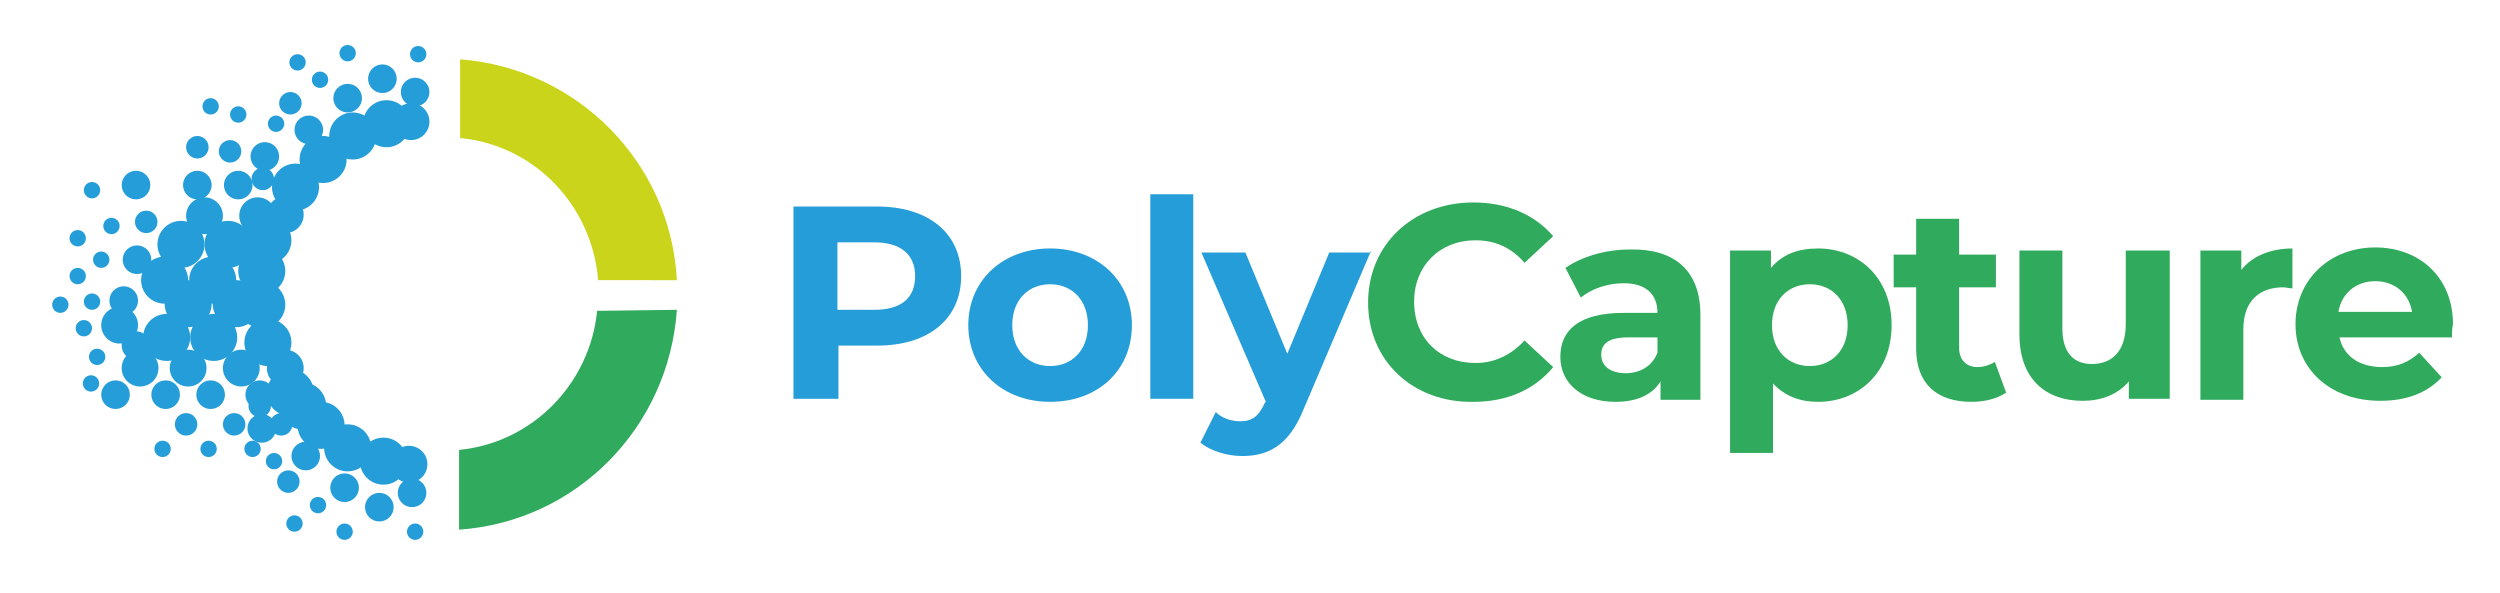 <?xml version="1.0" encoding="utf-8"?>
<!-- Generator: Adobe Illustrator 25.4.1, SVG Export Plug-In . SVG Version: 6.00 Build 0)  -->
<svg version="1.1" id="Layer_1" xmlns="http://www.w3.org/2000/svg" xmlns:xlink="http://www.w3.org/1999/xlink" x="0px" y="0px"
	 viewBox="0 0 244.5 58" style="enable-background:new 0 0 244.5 58;" xml:space="preserve">
<style type="text/css">
	.st0{fill:#249DD9;}
	.st1{fill:#30AA5C;}
	.st2{fill:#CAD41A;}
	.st3{fill:#59B464;}
</style>
<g>
	<path class="st0" d="M94,27c0,4.2-3.2,6.8-8.2,6.8h-3.8v5.2h-4.4V20.2h8.2C90.8,20.2,94,22.8,94,27z M89.5,27c0-2.1-1.4-3.3-4-3.3
		h-3.6v6.6h3.6C88.2,30.3,89.5,29.1,89.5,27z"/>
	<path class="st0" d="M94.7,31.8c0-4.4,3.4-7.5,8-7.5c4.6,0,8,3.1,8,7.5c0,4.4-3.3,7.5-8,7.5C98.1,39.3,94.7,36.2,94.7,31.8z
		 M106.4,31.8c0-2.5-1.6-4-3.7-4c-2.1,0-3.7,1.5-3.7,4c0,2.5,1.6,4,3.7,4C104.8,35.8,106.4,34.3,106.4,31.8z"/>
	<path class="st0" d="M112.5,19h4.2v20h-4.2V19z"/>
	<path class="st0" d="M134.1,24.5L127.5,40c-1.4,3.5-3.4,4.6-6,4.6c-1.5,0-3.1-0.5-4.1-1.3l1.5-3c0.6,0.6,1.5,0.9,2.4,0.9
		c1.2,0,1.8-0.5,2.4-1.8l0.1-0.1l-6.3-14.6h4.3l4.1,9.9l4.1-9.9H134.1z"/>
	<path class="st1" d="M133.8,29.6c0-5.7,4.4-9.8,10.3-9.8c3.3,0,6,1.2,7.8,3.3l-2.8,2.6c-1.3-1.5-2.9-2.2-4.8-2.2c-3.5,0-6,2.5-6,6
		c0,3.6,2.5,6,6,6c1.9,0,3.5-0.8,4.8-2.2l2.8,2.6c-1.8,2.2-4.5,3.4-7.8,3.4C138.2,39.4,133.8,35.3,133.8,29.6z"/>
	<path class="st1" d="M166.3,30.8v8.3h-3.9v-1.8c-0.8,1.3-2.3,2-4.4,2c-3.4,0-5.4-1.9-5.4-4.4c0-2.6,1.8-4.3,6.2-4.3h3.3
		c0-1.8-1.1-2.9-3.3-2.9c-1.5,0-3.1,0.5-4.2,1.4l-1.5-2.9c1.6-1.1,3.9-1.8,6.3-1.8C163.7,24.3,166.3,26.4,166.3,30.8z M162.1,34.5
		V33h-2.9c-2,0-2.6,0.7-2.6,1.7c0,1.1,0.9,1.8,2.4,1.8C160.4,36.5,161.6,35.8,162.1,34.5z"/>
	<path class="st1" d="M185,31.8c0,4.6-3.2,7.5-7.2,7.5c-1.8,0-3.3-0.6-4.4-1.8v6.8h-4.2V24.5h4v1.7c1.1-1.3,2.6-1.9,4.6-1.9
		C181.8,24.3,185,27.2,185,31.8z M180.7,31.8c0-2.5-1.6-4-3.7-4s-3.7,1.5-3.7,4c0,2.5,1.6,4,3.7,4S180.7,34.3,180.7,31.8z"/>
	<path class="st1" d="M196.2,38.4c-0.9,0.6-2.1,0.9-3.4,0.9c-3.4,0-5.4-1.8-5.4-5.2v-6h-2.2v-3.2h2.2v-3.5h4.2v3.5h3.6v3.2h-3.6V34
		c0,1.2,0.7,1.9,1.8,1.9c0.6,0,1.2-0.2,1.7-0.5L196.2,38.4z"/>
	<path class="st1" d="M212.2,24.5v14.5h-4v-1.7c-1.1,1.3-2.7,1.9-4.5,1.9c-3.6,0-6.2-2.1-6.2-6.5v-8.2h4.2v7.6
		c0,2.4,1.1,3.5,2.9,3.5c1.9,0,3.3-1.2,3.3-3.9v-7.2H212.2z"/>
	<path class="st1" d="M224.2,24.3v3.9c-0.4,0-0.6-0.1-0.9-0.1c-2.3,0-3.9,1.3-3.9,4.1v6.9h-4.2V24.5h4v1.9
		C220.2,25.1,222,24.3,224.2,24.3z"/>
	<path class="st1" d="M239.8,33h-11c0.4,1.8,1.9,2.9,4.2,2.9c1.5,0,2.6-0.5,3.6-1.4l2.2,2.4c-1.4,1.5-3.4,2.3-6,2.3
		c-5,0-8.3-3.2-8.3-7.5c0-4.3,3.3-7.5,7.8-7.5c4.3,0,7.6,2.9,7.6,7.5C239.8,32.2,239.8,32.6,239.8,33z M228.7,30.5h7.2
		c-0.3-1.8-1.7-3-3.6-3C230.4,27.5,229,28.7,228.7,30.5z"/>
</g>
<g>
	<g>
		<path class="st1" d="M66.2,30.3c-0.8,11.5-9.8,20.7-21.3,21.5v-7.8c7.2-0.7,12.8-6.5,13.5-13.6"/>
	</g>
	<path class="st2" d="M58.5,27.4c-0.6-7.3-6.2-13.2-13.5-13.9l0-7.7c11.5,0.9,20.6,10.1,21.2,21.6"/>
	<path class="st0" d="M41.2,13.2"/>
	<path class="st3" d="M44.3,14.3"/>
	<g>
		<circle class="st0" cx="25.6" cy="26.5" r="2.3"/>
		<circle class="st0" cx="20.8" cy="27.4" r="2.3"/>
		<circle class="st0" cx="16.1" cy="27.4" r="2.3"/>
		<circle class="st0" cx="25.6" cy="29.8" r="2.3"/>
		<circle class="st0" cx="23.1" cy="29.7" r="2.3"/>
		<circle class="st0" cx="18.4" cy="29.7" r="2.3"/>
		<circle class="st0" cx="26.2" cy="33.5" r="2.3"/>
		<circle class="st0" cx="20.9" cy="33" r="2.3"/>
		<circle class="st0" cx="16.3" cy="33" r="2.3"/>
		<circle class="st0" cx="11.7" cy="31.8" r="1.8"/>
		<circle class="st0" cx="27.9" cy="36" r="1.8"/>
		<circle class="st0" cx="23.6" cy="36" r="1.8"/>
		<circle class="st0" cx="18.4" cy="36" r="1.8"/>
		<circle class="st0" cx="13.7" cy="36" r="1.8"/>
		<circle class="st0" cx="27.9" cy="21" r="1.8"/>
		<circle class="st0" cx="25.2" cy="21.1" r="1.8"/>
		<circle class="st0" cx="20" cy="21.1" r="1.8"/>
		<circle class="st0" cx="40.2" cy="11.9" r="1.8"/>
		<circle class="st0" cx="12.1" cy="29.4" r="1.4"/>
		<circle class="st0" cx="30.2" cy="12.7" r="1.4"/>
		<circle class="st0" cx="13.3" cy="33.8" r="1.4"/>
		<circle class="st0" cx="13.4" cy="25.4" r="1.4"/>
		<circle class="st0" cx="25.9" cy="15.3" r="1.4"/>
		<circle class="st0" cx="23.3" cy="18.1" r="1.4"/>
		<circle class="st0" cx="34" cy="9.6" r="1.4"/>
		<circle class="st0" cx="19.3" cy="18.1" r="1.4"/>
		<circle class="st0" cx="37.4" cy="7.7" r="1.4"/>
		<circle class="st0" cx="13.3" cy="18.1" r="1.4"/>
		<circle class="st0" cx="40.6" cy="9" r="1.4"/>
		<circle class="st0" cx="25.7" cy="17.5" r="1.1"/>
		<circle class="st0" cx="22.5" cy="14.8" r="1.1"/>
		<circle class="st0" cx="19.3" cy="14.4" r="1.1"/>
		<circle class="st0" cx="28.4" cy="10.1" r="1.1"/>
		<circle class="st0" cx="14.3" cy="21.7" r="1.1"/>
		<circle class="st0" cx="27" cy="12.1" r="0.8"/>
		<circle class="st0" cx="23.3" cy="11.2" r="0.8"/>
		<circle class="st0" cx="20.6" cy="10.4" r="0.8"/>
		<circle class="st0" cx="9" cy="18.6" r="0.8"/>
		<circle class="st0" cx="29.1" cy="6.1" r="0.8"/>
		<circle class="st0" cx="31.3" cy="7.8" r="0.8"/>
		<circle class="st0" cx="34" cy="5.2" r="0.8"/>
		<circle class="st0" cx="40.9" cy="5.3" r="0.8"/>
		<circle class="st0" cx="9.5" cy="34.9" r="0.8"/>
		<circle class="st0" cx="8.9" cy="37.5" r="0.8"/>
		<circle class="st0" cx="9" cy="29.5" r="0.8"/>
		<circle class="st0" cx="5.9" cy="29.8" r="0.8"/>
		<circle class="st0" cx="7.6" cy="23.3" r="0.8"/>
		<circle class="st0" cx="7.6" cy="27" r="0.8"/>
		<circle class="st0" cx="8.2" cy="32.1" r="0.8"/>
		<circle class="st0" cx="10.9" cy="22.1" r="0.8"/>
		<circle class="st0" cx="9.9" cy="25.4" r="0.8"/>
		<circle class="st0" cx="24.7" cy="43.9" r="0.8"/>
		<circle class="st0" cx="20.4" cy="43.9" r="0.8"/>
		<circle class="st0" cx="15.9" cy="43.9" r="0.8"/>
		<circle class="st0" cx="27.5" cy="41.5" r="1.1"/>
		<circle class="st0" cx="22.9" cy="41.5" r="1.1"/>
		<circle class="st0" cx="18.2" cy="41.5" r="1.1"/>
		<circle class="st0" cx="11.3" cy="38.6" r="1.4"/>
		<circle class="st0" cx="25.4" cy="38.6" r="1.4"/>
		<circle class="st0" cx="20.6" cy="38.6" r="1.4"/>
		<circle class="st0" cx="16.2" cy="38.6" r="1.4"/>
		<circle class="st0" cx="26.2" cy="23.5" r="2.3"/>
		<circle class="st0" cx="31.6" cy="15.6" r="2.3"/>
		<circle class="st0" cx="28.9" cy="18.3" r="2.3"/>
		<circle class="st0" cx="37.8" cy="12.1" r="2.3"/>
		<circle class="st0" cx="34.5" cy="13.3" r="2.3"/>
		<circle class="st0" cx="40" cy="45.4" r="1.8"/>
		<circle class="st0" cx="29.9" cy="44.6" r="1.4"/>
		<circle class="st0" cx="25.6" cy="41.9" r="1.4"/>
		<circle class="st0" cx="33.7" cy="47.7" r="1.4"/>
		<circle class="st0" cx="37.1" cy="49.6" r="1.4"/>
		<circle class="st0" cx="40.3" cy="48.2" r="1.4"/>
		<circle class="st0" cx="25.4" cy="39.7" r="1.1"/>
		<circle class="st0" cx="28.2" cy="47.1" r="1.1"/>
		<circle class="st0" cx="26.8" cy="45.1" r="0.8"/>
		<circle class="st0" cx="28.8" cy="51.2" r="0.8"/>
		<circle class="st0" cx="31.1" cy="49.4" r="0.8"/>
		<circle class="st0" cx="33.7" cy="52" r="0.8"/>
		<circle class="st0" cx="40.6" cy="52" r="0.8"/>
		<circle class="st0" cx="31.4" cy="41.6" r="2.3"/>
		<circle class="st0" cx="28.4" cy="38.4" r="2.3"/>
		<circle class="st0" cx="37.5" cy="45.1" r="2.3"/>
		<circle class="st0" cx="34" cy="43.8" r="2.3"/>
		<circle class="st0" cx="29.6" cy="39.7" r="2.3"/>
		<circle class="st0" cx="22.3" cy="23.9" r="2.3"/>
		<circle class="st0" cx="17.7" cy="23.9" r="2.3"/>
	</g>
</g>
</svg>
